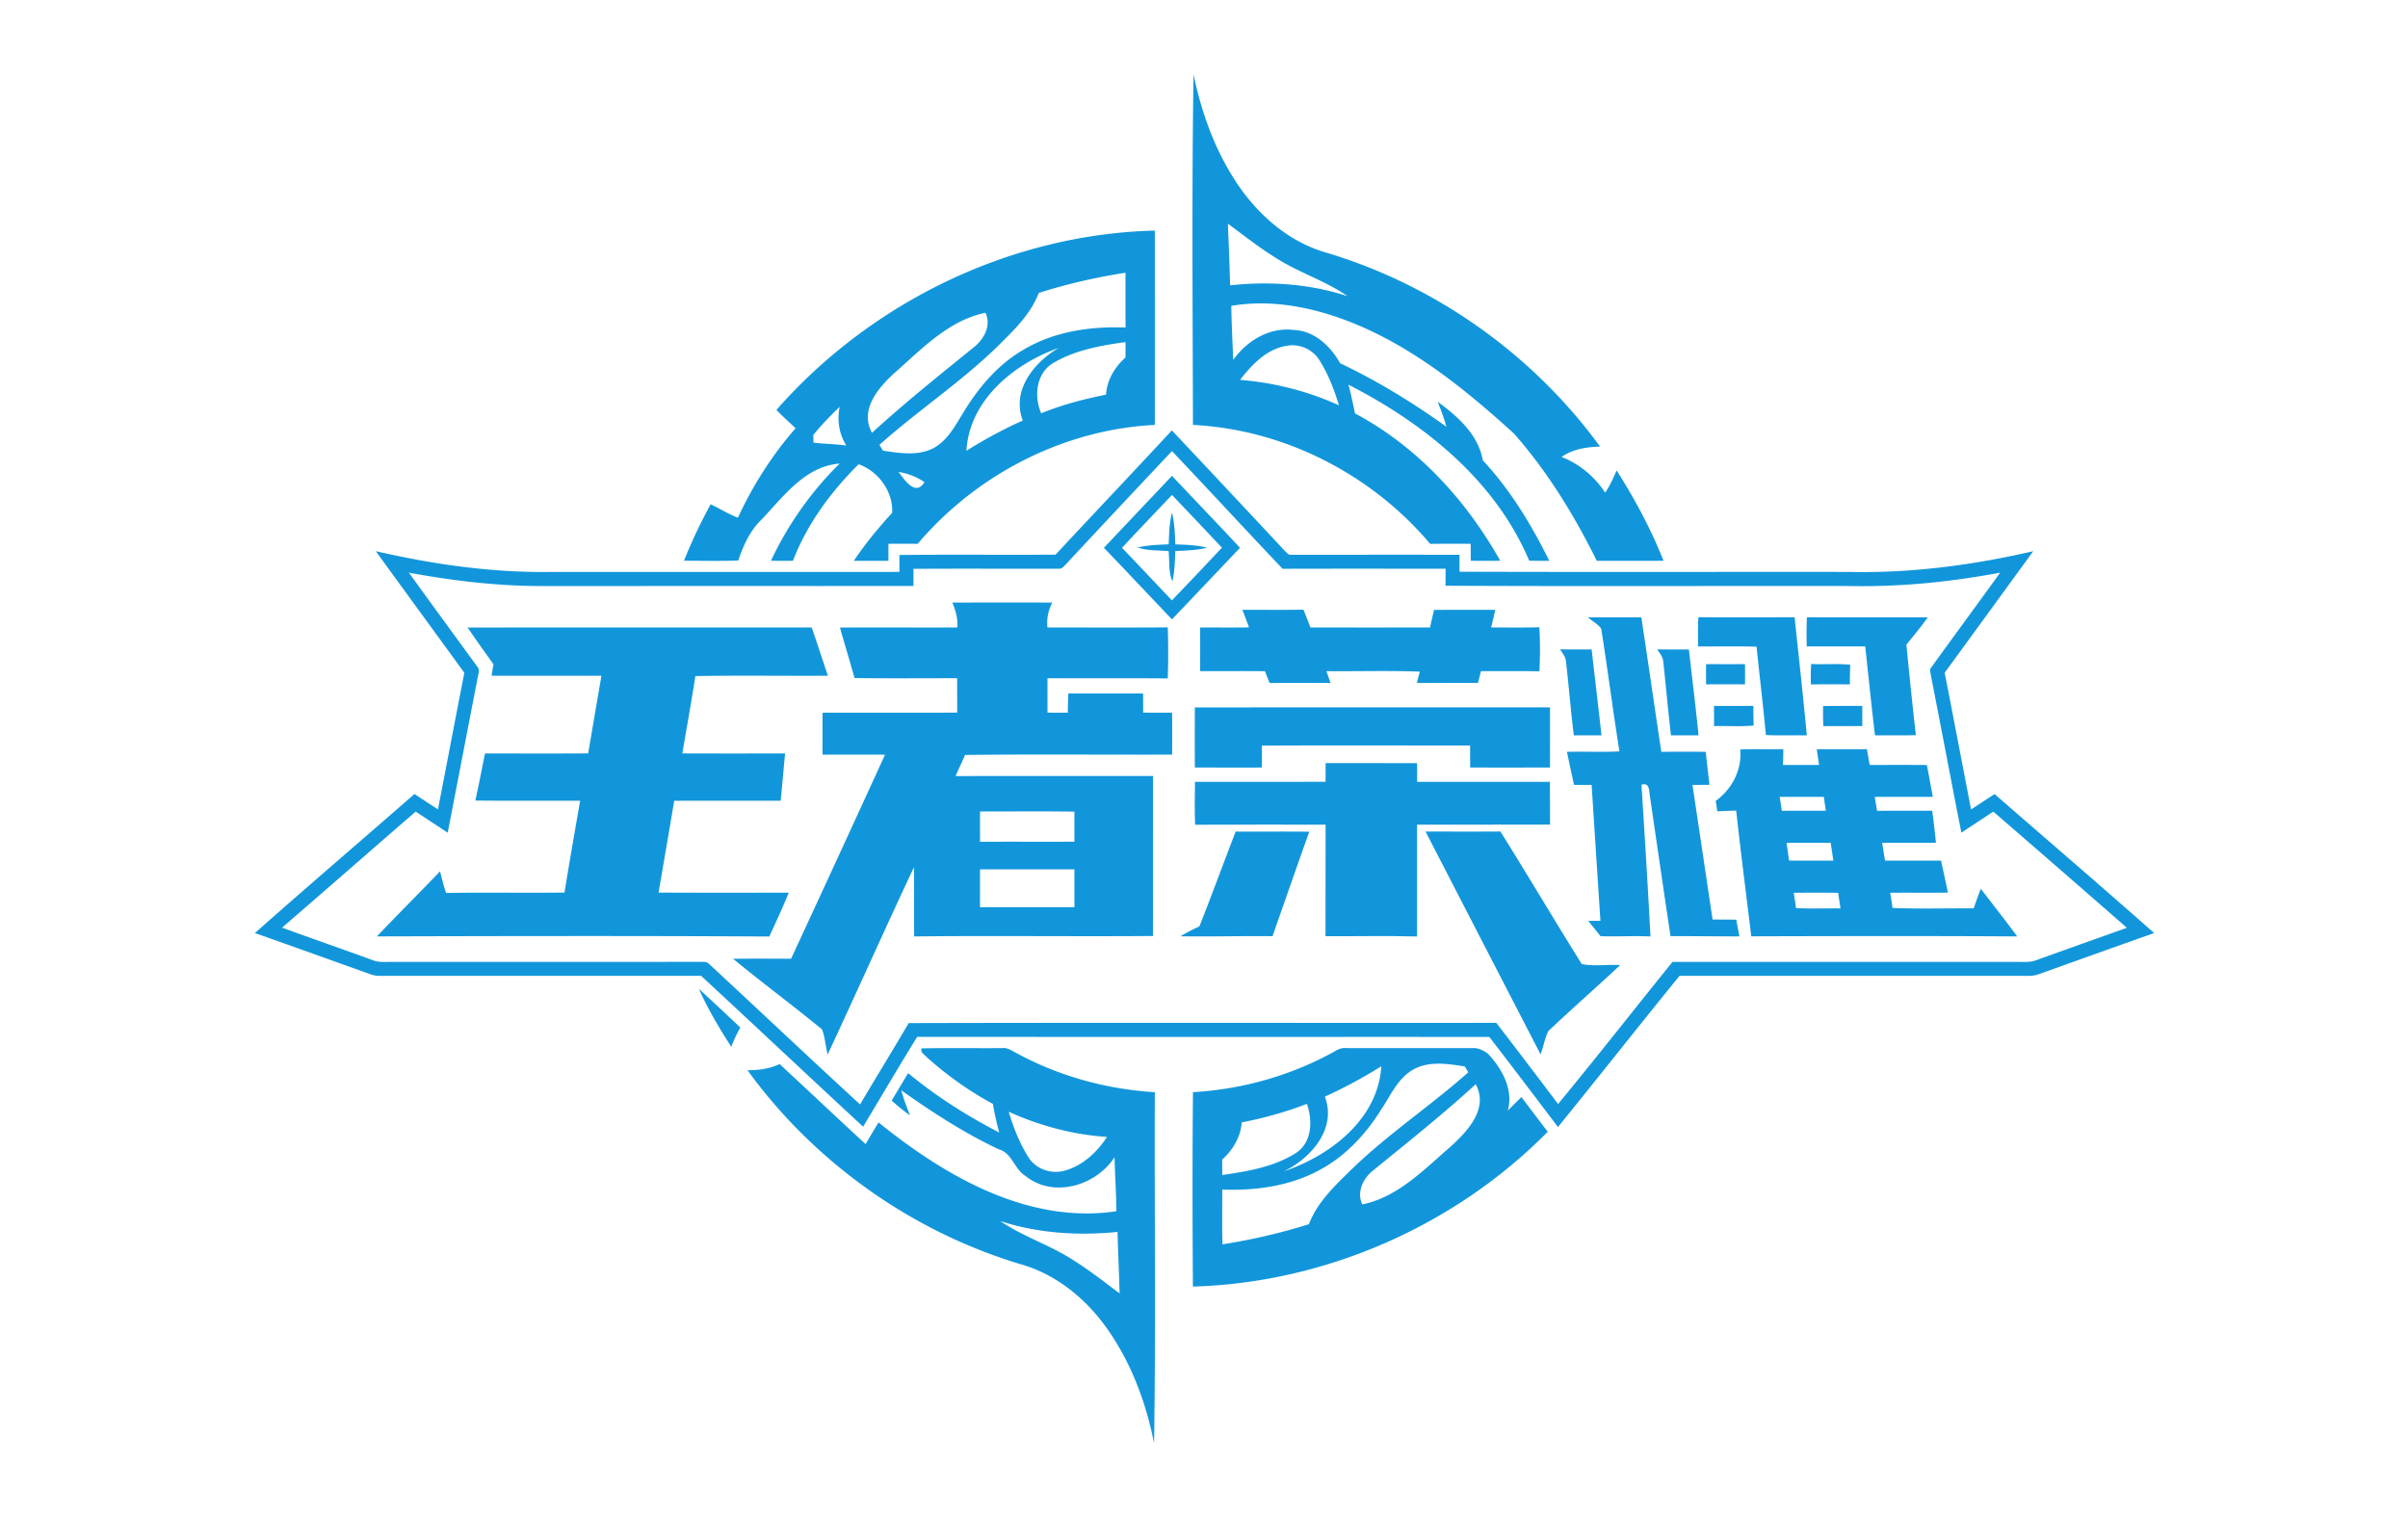 <?xml version="1.0" standalone="no"?><!DOCTYPE svg PUBLIC "-//W3C//DTD SVG 1.1//EN" "http://www.w3.org/Graphics/SVG/1.1/DTD/svg11.dtd"><svg t="1751599056351" class="icon" viewBox="0 0 1625 1024" version="1.1" xmlns="http://www.w3.org/2000/svg" p-id="2419" xmlns:xlink="http://www.w3.org/1999/xlink" width="76.172" height="48"><path d="M805.436 50.263c5.112 24.529 13.558 48.58 26.989 69.839 14.4 23.052 35.911 42.706 62.424 50.342 73.728 21.957 139.66 68.791 184.94 130.945-9.066 0.254-18.385 1.683-25.99 6.97 12.05 4.715 22.306 13.272 29.402 24.068 3.287-4.588 5.478-9.827 7.764-14.955 12.304 19.337 23.179 39.642 31.657 60.948-15.02 0.142-30.022-0.032-45.04 0.079-15.146-30.609-33.166-60.09-55.789-85.778-34.45-31.387-71.886-61.503-116.212-77.554-23.766-8.557-49.549-13.066-74.68-8.748 0.238 12.161 0.778 24.306 1.333 36.452 9.208-13.019 24.656-22.29 41.008-20.179 13.875 0.604 24.671 10.939 31.133 22.449 25.195 11.939 49.056 26.592 71.695 42.865-1.555-5.747-3.683-11.304-5.858-16.844 13.542 9.78 27.434 22.242 30.45 39.53 18.607 19.893 32.768 43.453 44.866 67.775-4.54 0.032-9.05 0-13.558-0.047-22.846-54.137-70.839-92.7-121.991-118.8 1.746 6.398 3.096 12.891 4.413 19.384 41.833 22.21 75.014 58.424 98.034 99.431-6.636 0.08-13.272 0.064-19.892 0a1382.18 1382.18 0 0 1-0.048-11.462c-9.113 0-18.241-0.08-27.354 0.064-39.61-46.977-98.558-77.221-160.093-80.27-0.16-78.824-0.826-157.711 0.397-236.504m23.163 100.67c0.635 13.875 1.095 27.735 1.555 41.61 26.56-2.857 53.756-1.031 79.222 7.335-15.67-10.875-34.404-16.384-50.248-27.036-10.637-6.652-20.416-14.511-30.53-21.91m8.24 105.433c23.02 1.842 45.691 7.605 66.727 17.146-3.191-10.573-7.24-21.02-13.13-30.402-4.508-7.32-13.621-11.383-22.067-9.732-13.542 2.095-23.528 12.669-31.53 22.988zM523.955 276.64c63.964-72.84 158.204-118.641 255.365-121.023 0.015 43.707 0.015 87.43 0 131.152-61.552 3.032-120.309 33.419-160.046 80.237-6.589-0.095-13.177-0.048-19.75-0.032 0.032 3.826 0.016 7.652 0.016 11.494-7.795 0-15.574 0-23.353-0.016 7.731-11.494 16.542-22.194 25.877-32.403 0.747-14.351-9.478-28.195-22.639-32.736-18.765 18.607-34.768 40.341-44.325 65.14-4.954 0.031-9.891 0.047-14.813-0.032 11.4-24.386 27.148-46.708 46.342-65.584-23.21 1.746-37.88 22.131-52.581 37.705-7.986 7.494-12.367 17.543-15.86 27.72-12.209 0.46-24.417 0.143-36.626 0.143 5.24-13.05 11.24-25.799 18.035-38.118 6.128 2.984 11.97 6.636 18.369 9.08 10.08-21.765 23.067-42.261 38.896-60.312-4.287-4.16-8.796-8.097-12.907-12.415m177.033-78.951c-5.446 14.43-16.924 25.29-27.64 35.911-24.862 24.29-53.995 43.516-79.888 66.616 0.793 1.301 1.587 2.62 2.397 3.937 11.113 1.62 23.258 3.683 33.752-1.556 9.685-5.064 14.892-15.146 20.417-24.1 10.335-17.05 23.687-32.879 41.214-42.817 20.511-12.034 44.833-15.575 68.298-14.622-0.048-12.336 0.016-24.655-0.032-36.991-19.813 3.08-39.404 7.541-58.518 13.622m-97.066 53.771c-11.018 9.939-24.132 25.069-15.463 40.643 21.972-20.147 45.294-38.753 68.425-57.519 6.986-5.382 12.304-14.748 8.129-23.48-24.767 5.048-42.866 24.306-61.091 40.356m106.416-6.223c-11.192 6.986-12.669 22.417-7.7 33.689 14.067-5.779 28.847-9.605 43.739-12.574 0.62-9.859 5.906-18.622 13.13-25.116 0.015-3.46 0.015-6.906 0.031-10.35-16.924 2.27-34.371 5.445-49.2 14.351m-58.17 59.011c12.194-7.668 24.879-14.574 38.04-20.448-7.78-20.4 7.573-39.15 24.163-48.978-30.164 10.7-60.233 35.23-62.202 69.426M548.832 293.61c0.032 1.286 0.111 3.842 0.143 5.128 7.382 0.842 14.828 0.905 22.195 1.953-4.97-7.78-6.382-17.194-4.525-26.18-6.223 6.08-12.399 12.257-17.813 19.1m57.582 24.845c3.922 5.477 11.542 16.765 17.464 6.906-5.255-3.572-11.24-5.81-17.464-6.906z" fill="#1296DB" p-id="2420"></path><path d="M790.814 290.45c25.417 26.974 50.74 54.01 76.03 81.095 1.333 1.143 2.524 3.191 4.604 2.842 37.816 0.016 75.633-0.032 113.45 0.016l0.047 11.415c87.62 0.317 175.27 0.047 262.906 0.143 41.817 0.968 83.571-4.604 124.261-13.987a98081.353 98081.353 0 0 1-59.773 82.031c6.017 30.72 11.86 61.488 17.797 92.224 5.303-3.43 10.574-6.906 15.86-10.352 35.912 31.244 72.046 62.266 107.703 93.796-26.164 9.24-52.28 18.59-78.38 27.957-4.239 1.46-8.795 0.794-13.177 0.921-76.22-0.032-152.457 0.016-228.693-0.032-27.56 33.848-54.55 68.188-82.079 102.051-15.384-20.305-30.752-40.627-46.31-60.789-128.707-0.032-257.413 0.048-386.12-0.048-12.367 20.068-24.321 40.405-36.482 60.615-36.563-33.832-72.808-67.997-109.354-101.829-69.854 0.048-139.709-0.016-209.563 0.032-4.382-0.127-8.938 0.54-13.145-0.92-26.116-9.368-52.232-18.719-78.38-27.958 35.626-31.578 71.823-62.504 107.67-93.827 5.288 3.46 10.574 6.938 15.877 10.383 5.953-30.736 11.78-61.488 17.797-92.208-19.909-27.37-39.896-54.677-59.757-82.079 39.134 9.034 79.253 14.685 119.482 14.019 77.951-0.016 155.902 0.016 233.87-0.016 0.015-3.81 0.015-7.62 0.015-11.415 35.118-0.365 70.235 0.016 105.353-0.206 26.084-28.021 52.438-55.804 78.49-83.873m-71.68 90.572c-1.301 1.223-2.587 3.048-4.635 2.763-32.689 0.095-65.377-0.127-98.066 0.095 0.032 3.858 0.016 7.732 0 11.59-83.238 0.031-166.475-0.016-249.697 0.031-30.482 0.095-60.837-3.524-90.779-9.033 15.225 21.13 30.64 42.135 45.977 63.202 1.302 1.286 1.445 3.048 1 4.763-7.017 35.816-13.796 71.68-20.813 107.512-7.176-4.763-14.4-9.462-21.576-14.225-30.148 25.989-60.027 52.295-90.191 78.284 20.48 7.526 41.103 14.638 61.599 22.116 4.207 1.555 8.779 0.92 13.177 1.016 68.806-0.064 137.613 0.063 206.419-0.048 2.254 0.19 5.033-0.508 6.843 1.302 34.038 31.609 67.822 63.504 102.019 94.938 10.827-18.368 22.051-36.499 32.815-54.899 132.183-0.35 264.367-0.048 396.55-0.159 14.003 18.178 27.847 36.483 41.69 54.772 26.132-31.64 51.407-64.012 77.221-95.922 77.3 0.031 154.584-0.016 231.885 0.016 4.381-0.096 8.954 0.524 13.177-1.016 20.495-7.399 41.023-14.686 61.55-21.989-29.957-26.227-60.042-52.343-90.127-78.411-7.192 4.747-14.384 9.462-21.56 14.209-7.001-35.356-13.621-70.807-20.59-106.163-0.112-1.65-1.128-3.651 0.079-5.096 15.479-21.464 31.212-42.722 46.659-64.202-33.578 6.287-67.727 9.732-101.924 9.017-90.779-0.127-181.573 0.254-272.352-0.19 0.048-3.842 0.064-7.668 0.064-11.51-36.674 0.031-73.332-0.064-109.99 0.063-25.051-26.322-49.643-53.09-74.68-79.427-23.972 25.497-47.945 50.962-71.743 76.601z" fill="#1296DB" p-id="2421"></path><path d="M744.948 369.688c15.241-16.257 30.657-32.34 45.93-48.565 15.24 16.241 30.767 32.228 45.928 48.565-15.4 16.019-30.513 32.307-45.945 48.295-15.368-16.035-30.466-32.324-45.913-48.295m12.225-0.032c11.32 11.748 22.369 23.75 33.673 35.499 11.32-11.78 22.575-23.608 33.752-35.547-11.161-11.938-22.465-23.75-33.72-35.593-11.177 11.938-22.608 23.623-33.705 35.641z" fill="#1296DB" p-id="2422"></path><path d="M788.655 367.338c0.333-7.176 0.444-14.447 2.27-21.432 1.667 7.033 1.969 14.272 2.223 21.464 7.175 0.254 14.43 0.444 21.448 2.254-7.017 1.81-14.304 1.842-21.48 2.27-0.207 6.827-0.46 13.702-1.905 20.401-2.826-6.366-1.858-13.606-2.588-20.369-7.001-0.619-14.21-0.206-20.94-2.445 6.858-1.65 13.954-1.825 20.972-2.143zM642.69 406.631c22.496-0.016 44.992-0.032 67.489 0-2.81 5.192-3.953 10.955-3.318 16.829 27.068-0.016 54.12 0.127 81.19-0.08 0.364 11.479 0.412 22.989-0.017 34.467-27.052-0.27-54.105 0-81.157-0.143 0 7.732-0.016 15.48 0.031 23.21 4.557 0.064 9.129 0.08 13.701 0.048-0.016-4.334 0.159-8.668 0.334-12.986 16.812 0.032 33.64 0 50.47 0.016-0.017 4.302 0.031 8.589 0.031 12.907 6.51 0.08 13.018 0.063 19.543 0.063 0.08 9.43 0.048 18.861 0.016 28.291-46.58 0.143-93.176-0.317-139.756 0.223-2.016 4.81-4.318 9.478-6.398 14.256 44.405-0.11 88.81-0.047 133.231-0.047 0 35.99 0.064 71.981-0.032 107.972-53.692 0.429-107.432-0.317-161.14 0.302-0.175-15.575 0.095-31.149-0.128-46.723-19.75 41.944-38.594 84.317-58.2 126.34-1.525-5.572-1.779-11.493-3.843-16.875-19.75-16.21-40.325-31.45-60.059-47.676 13.05-0.143 26.1-0.063 39.166-0.016a29159.642 29159.642 0 0 0 63.409-137.724c-14.05-0.063-28.1-0.08-42.135 0.016-0.08-9.446-0.047-18.876 0-28.323 30.276-0.079 60.551 0.096 90.827-0.079-0.016-7.732-0.032-15.463-0.032-23.195-23.084-0.032-46.183 0.222-69.267-0.127-3.112-11.415-6.636-22.687-9.827-34.086 26.386-0.063 52.771 0.032 79.173-0.031 0.588-5.859-1.159-11.463-3.302-16.829m18.67 140.979c-0.048 6.826-0.063 13.653 0.016 20.48 21.242-0.143 42.468 0.047 63.694-0.08-0.031-6.763-0.031-13.51-0.031-20.257-21.227-0.365-42.453-0.08-63.679-0.143m-0.032 39.102c0.016 8.51 0 17.003-0.016 25.513 21.258-0.048 42.5-0.016 63.743-0.016-0.016-8.51 0.015-17.019-0.016-25.513-21.242 0.032-42.484 0-63.71 0.016z m177.097-175.175c13.7-0.048 27.418 0.175 41.134-0.111 1.7 3.953 3.255 7.985 4.731 12.034 26.91 0.016 53.82 0.047 80.73-0.016 0.857-3.97 1.81-7.922 2.73-11.875 13.78-0.016 27.561-0.032 41.357 0-0.968 3.953-1.857 7.922-2.841 11.859 10.843 0.016 21.686 0.19 32.53-0.111 0.634 9.875 0.523 19.829 0.047 29.72-13.145-0.238-26.29-0.064-39.436-0.127a728.15 728.15 0 0 0-2 7.954c-13.765 0.015-27.513 0-41.262 0.031 0.651-2.556 1.318-5.096 2.016-7.636-21.004-0.794-42.055-0.127-63.059-0.333 0.92 2.635 1.842 5.27 2.778 7.922-13.685 0.11-27.354-0.112-41.023 0.11a149.114 149.114 0 0 1-3.175-7.985c-14.59-0.143-29.18-0.016-43.77-0.047 0.015-9.828 0.015-19.64 0-29.45 10.986-0.032 21.988 0.079 32.974-0.064-1.492-3.953-2.937-7.938-4.461-11.875z m233.202 5.048c11.986 0.016 23.988 0.016 36.007 0.016 4.572 30.228 8.922 60.504 13.478 90.747 9.986-0.031 19.988-0.11 29.974 0.032 0.746 7.446 1.73 14.86 2.509 22.306-3.827 0-7.653 0-11.463 0.016 4.572 30.275 9.018 60.582 13.59 90.858 5.318-0.016 10.637 0.048 15.955 0.063 0.699 3.763 1.397 7.526 2.144 11.288-15.511 0.032-31.006-0.174-46.501-0.159-4.7-31.228-9.224-62.472-13.796-93.715-0.699-3.636 0.015-10.367-5.795-8.43 2.159 34.117 4.286 68.25 6.08 102.384-11.256-0.572-22.496 0.238-33.736-0.223-2.715-3.492-5.525-6.89-8.303-10.32 2.746-0.015 5.493 0 8.255 0a44447.144 44447.144 0 0 1-5.937-91.73c-3.97-0.016-7.922-0.032-11.876-0.032-1.698-7.414-3.159-14.876-4.826-22.29 11.812-0.365 23.64 0.333 35.451-0.35-4.382-27.528-7.906-55.2-12.272-82.713-2.19-3.27-6.065-5.096-8.938-7.748z m74.538-0.063c21.623 0.159 43.262 0.095 64.885 0.032 2.794 26.56 5.794 53.105 8.24 79.713-9.209-0.143-18.417 0.238-27.609-0.238-1.842-19.893-4.287-39.722-6.287-59.599-13.161-0.412-26.322-0.047-39.483-0.206 0.015-6.573-0.239-13.145 0.254-19.702z m73.204 0.048c27.18 0.095 54.375-0.032 81.57 0.063-4.524 6.366-9.557 12.352-14.43 18.432a3411.24 3411.24 0 0 0 6.397 61.043c-9.208 0.318-18.416 0.048-27.608 0.159-2.397-19.988-4.398-40.008-6.573-60.027-13.145 0-26.306 0.048-39.467-0.016-0.175-6.557-0.207-13.098 0.11-19.654z" fill="#1296DB" p-id="2423"></path><path d="M315.535 423.491c77.411-0.047 154.822 0.016 232.234-0.031 3.762 10.827 7.27 21.718 10.938 32.577-29.815 0.175-59.63-0.301-89.43 0.222-2.698 17.432-5.89 34.785-8.795 52.185 23.1 0.11 46.2 0.032 69.3 0.047-0.97 10.621-1.89 21.242-2.954 31.863-23.94 0.048-47.882-0.047-71.839 0.048-3.46 20.67-7.033 41.31-10.557 61.964 29.291 0.143 58.566 0.111 87.857 0.032-4 10.018-8.652 19.781-13.145 29.608-88.254-0.492-176.525-0.317-264.795-0.079 14.034-14.796 28.497-29.164 42.595-43.881 1.27 4.874 2.413 9.795 4.096 14.558 26.624-0.428 53.264 0.064 79.904-0.254 3.318-20.686 6.97-41.31 10.542-61.964-23.576-0.127-47.136 0.143-70.696-0.143 2.27-10.557 4.382-21.146 6.493-31.752 23.21-0.031 46.421 0.08 69.648-0.063 2.937-17.464 5.938-34.927 8.938-52.39-24.719-0.017-49.438 0.063-74.157-0.033 0.413-2.587 0.858-5.143 1.302-7.715-5.89-8.224-11.78-16.448-17.48-24.799z m737.232 14.733c7.097 0.112 14.21 0.032 21.322 0.064 2.206 19.32 4.508 38.626 6.652 57.947-6.24 0.032-12.447 0-18.67 0.048-2.112-16.654-3.382-33.387-5.319-50.057-0.254-3.096-2.429-5.477-3.985-8.002z m65.6 0.016c7.112 0.127 14.24 0.016 21.369 0.08 2.143 19.32 4.588 38.594 6.509 57.931-6.223 0-12.415 0-18.623 0.016-1.936-16.717-3.445-33.483-5.239-50.2-0.333-3.032-2.508-5.35-4.016-7.827z m32.974 9.986c8.748-0.032 17.495 0.048 26.243-0.047 0.048 4.556 0.064 9.112 0.016 13.669-8.764-0.064-17.511-0.032-26.259-0.016-0.095-4.54-0.095-9.065 0-13.606z m70.902-0.127c8.78 0.46 17.607-0.413 26.37 0.508-0.222 4.398-0.254 8.827-0.238 13.24-8.78-0.03-17.543-0.094-26.322 0.048-0.127-4.604-0.143-9.208 0.19-13.796z m-65.568 28.323c8.843-0.095 17.702 0.063 26.561-0.064-0.016 4.414 0.016 8.843 0.222 13.257-8.89 0.857-17.844 0.143-26.75 0.397 0-4.54-0.017-9.065-0.033-13.59z m73.617 0.048c8.812-0.096 17.639-0.112 26.45-0.08-0.016 4.525-0.016 9.065 0.016 13.59-8.78 0.032-17.56 0.032-26.339 0.032a226.58 226.58 0 0 1-0.127-13.542z m-423.952 0.952c79.872-0.111 159.76-0.016 239.648-0.047 0.032 13.542-0.016 27.068 0.016 40.594-17.972 0.016-35.927 0.064-53.883-0.016 0-4.953-0.063-9.922-0.032-14.86-46.834 0.048-93.684-0.174-140.518 0.096 0.064 4.937 0 9.859 0 14.796-15.066 0-30.148 0.032-45.23-0.032-0.096-13.51-0.08-27.02 0-40.53z m368.005 28.339c9.685-0.334 19.37-0.048 29.07-0.175 0 3.54-0.064 7.08-0.207 10.637 8.128-0.016 16.257 0 24.385 0a813.218 813.218 0 0 1-1.571-10.605c11.272-0.032 22.56 0.032 33.847-0.032 0.588 3.556 1.239 7.113 1.874 10.669 12.86-0.048 25.735-0.08 38.594 0.016 1.35 7.16 2.667 14.336 4 21.512-13.05-0.016-26.1-0.048-39.15 0.015 0.461 3.128 0.985 6.256 1.54 9.383 12.384-0.08 24.783 0 37.182-0.063 0.969 7.191 1.842 14.4 2.524 21.623-12.097 0.08-24.163-0.032-36.244 0.047 0.571 4.001 1.222 8.002 1.937 11.987 12.59 0.095 25.195-0.032 37.784 0.047a4707.633 4707.633 0 0 1 4.62 21.544c-12.986 0.222-25.973-0.016-38.96 0.127 0.572 3.397 1.128 6.81 1.556 10.256 18.242 0.698 36.531 0.159 54.804 0.27 1.493-4.461 3.128-8.875 4.747-13.288 8.208 10.732 16.575 21.337 24.608 32.212-59.82-0.365-119.657-0.238-179.478-0.064-3.397-28.29-7.065-56.55-10.176-84.872-4.255 0.174-8.494 0.301-12.717 0.508-0.35-2.35-0.699-4.7-1.08-7.05 10.97-7.842 17.86-21.099 16.511-34.704m26.672 32.022c0.476 3.111 0.968 6.239 1.413 9.366 9.907-0.015 19.797 0.016 29.704-0.015-0.46-3.128-0.905-6.256-1.35-9.367-9.922 0.016-19.844-0.048-29.767 0.016m4.588 30.974c0.588 4 1.16 8.001 1.73 12.002 9.955 0.095 19.91 0.047 29.88 0.032a1571.25 1571.25 0 0 1-1.795-12.034c-9.938 0.015-19.876-0.016-29.815 0m4.89 33.72c0.524 3.445 1.064 6.906 1.524 10.367 9.986 0.476 19.988 0.095 30.006 0.19a600.33 600.33 0 0 1-1.54-10.525c-10.002-0.111-19.988-0.08-29.99-0.032z" fill="#1296DB" p-id="2424"></path><path d="M894.563 514.985c20.575 0.016 41.167 0 61.758 0.016-0.064 4.207-0.032 8.414 0 12.637 29.862-0.032 59.741 0.016 89.604-0.032 0.127 9.62 0.031 19.226 0.095 28.863-29.91 0.127-59.82-0.016-89.731 0.047 0 25.148 0.048 50.311-0.016 75.459-20.591-0.556-41.198-0.048-61.79-0.175 0.096-25.084 0-50.184 0.064-75.284-29.354 0-58.709-0.047-88.048 0.048-0.365-9.637-0.238-19.29-0.08-28.926 29.371-0.048 58.742 0.047 88.112-0.048-0.015-4.207 0.016-8.398 0.032-12.605z" fill="#1296DB" p-id="2425"></path><path d="M833.87 561.184c16.558 0.08 33.117-0.08 49.675 0.08-8.382 23.464-16.542 47.024-24.814 70.536-20.702-0.222-41.404 0.365-62.09 0.048 4.127-2.477 8.398-4.668 12.764-6.684 8.382-21.242 16.257-42.69 24.464-63.98z m128.134-0.032c16.829 0.048 33.673 0.095 50.518-0.016 18.575 29.625 36.356 59.789 54.899 89.43 8.319 1.746 17.352 0.158 25.957 0.714-16.035 14.987-32.593 29.466-48.517 44.564-2.429 4.953-3.255 10.525-5.223 15.67-25.942-50.09-51.788-100.226-77.634-150.362zM471.58 667.267c9.382 8.684 18.781 17.368 28.037 26.195-2.413 4.144-4.414 8.51-6.128 13.003-8.097-12.59-15.781-25.529-21.91-39.198z m150.377 40.23c18.13-0.35 36.26-0.032 54.391-0.175 3.318-0.429 6.128 1.508 8.906 2.985 28.831 15.828 61.282 24.766 94.066 26.767-0.334 78.983 0.73 158.029-0.524 236.964-5.525-28.354-16.083-56.121-33.245-79.538-14.113-19.226-33.879-34.975-57.09-41.42-73.362-22.084-139.057-68.807-184.018-130.835 7.43 0.032 14.908-0.952 21.687-4.159 19.368 17.956 38.562 36.102 57.995 53.994a1362.64 1362.64 0 0 1 8.747-14.59c44.818 36.15 100.701 68.79 160.49 59.916-0.063-12.177-0.968-24.306-1.206-36.467-12.431 19.21-41.182 27.862-59.964 12.78-7.731-4.683-9.176-15.701-18.352-18.178-23.18-10.923-44.739-24.957-65.616-39.737 1.556 5.763 3.668 11.367 5.89 16.923-4.318-3.095-8.398-6.461-12.383-9.954 3.683-6.207 7.398-12.383 11.113-18.575 18.893 15.622 39.674 28.847 61.456 40.071-1.715-6.366-3.16-12.812-4.239-19.305-16.193-8.7-31.228-19.448-44.881-31.752-1.413-1.651-4.366-3.016-3.223-5.715m58.741 42.754c3.223 10.668 7.335 21.194 13.288 30.656 5.017 8.145 15.606 11.748 24.687 9.034 11.97-3.318 21.782-12.447 28.355-22.703-22.925-1.46-45.437-7.525-66.33-16.987m-5.763 73.744c15.495 10.605 33.8 16.24 49.517 26.512 10.828 6.78 20.893 14.702 31.117 22.354-0.38-13.828-1.048-27.656-1.413-41.484-26.576 2.62-53.74 0.968-79.22-7.382zM901.231 709.21c2.08-1.238 4.366-2.159 6.859-1.905 28.592 0.064 57.2 0.048 85.793 0.016 3.684-0.254 7.065 1.572 10.034 3.556 9.62 10.16 17.495 24.132 13.637 38.595 3.017-3.08 6.097-6.08 9.113-9.16 5.922 7.81 11.828 15.653 17.813 23.448-62.71 63.536-150.155 101.94-239.457 104.496-0.334-43.723-0.381-87.477 0.032-131.2 33.593-1.936 66.806-11.366 96.176-27.846m52.36 12.653c-10.527 6.05-15.305 17.766-21.815 27.402-10.224 16.273-23.75 30.863-40.8 40.055-20.084 11.082-43.485 14.336-66.156 13.463 0.048 12.32-0.175 24.656 0.143 36.975 19.75-3.127 39.277-7.572 58.344-13.621 5.763-15.082 17.94-26.37 29.228-37.42 24.48-23.623 52.93-42.516 78.332-65.075-0.794-1.302-1.572-2.62-2.334-3.906-11.494-1.857-24.29-3.905-34.943 2.127m-59.535 18.21c8.208 21.687-9.271 41.373-27.529 50.375 31.34-10.685 63.44-35.197 65.632-70.839-12.257 7.62-24.958 14.527-38.103 20.464m32.435 49.946c-6.668 5.287-11.098 14.51-7.176 22.782 24.036-4.922 41.579-23.449 59.44-38.864 11.462-10.352 26.084-25.735 17.098-42.23-22.258 20.432-45.961 39.213-69.362 58.312m-88.509-32.562c-0.746 9.843-5.97 18.591-13.193 25.084 0.016 3.477 0.016 6.938 0.032 10.43 17.178-2.492 35.134-5.476 49.962-15.018 10.716-7.207 11.081-21.909 7.16-33.006-14.24 5.493-28.99 9.605-43.96 12.51z" fill="#1296DB" p-id="2426"></path></svg>